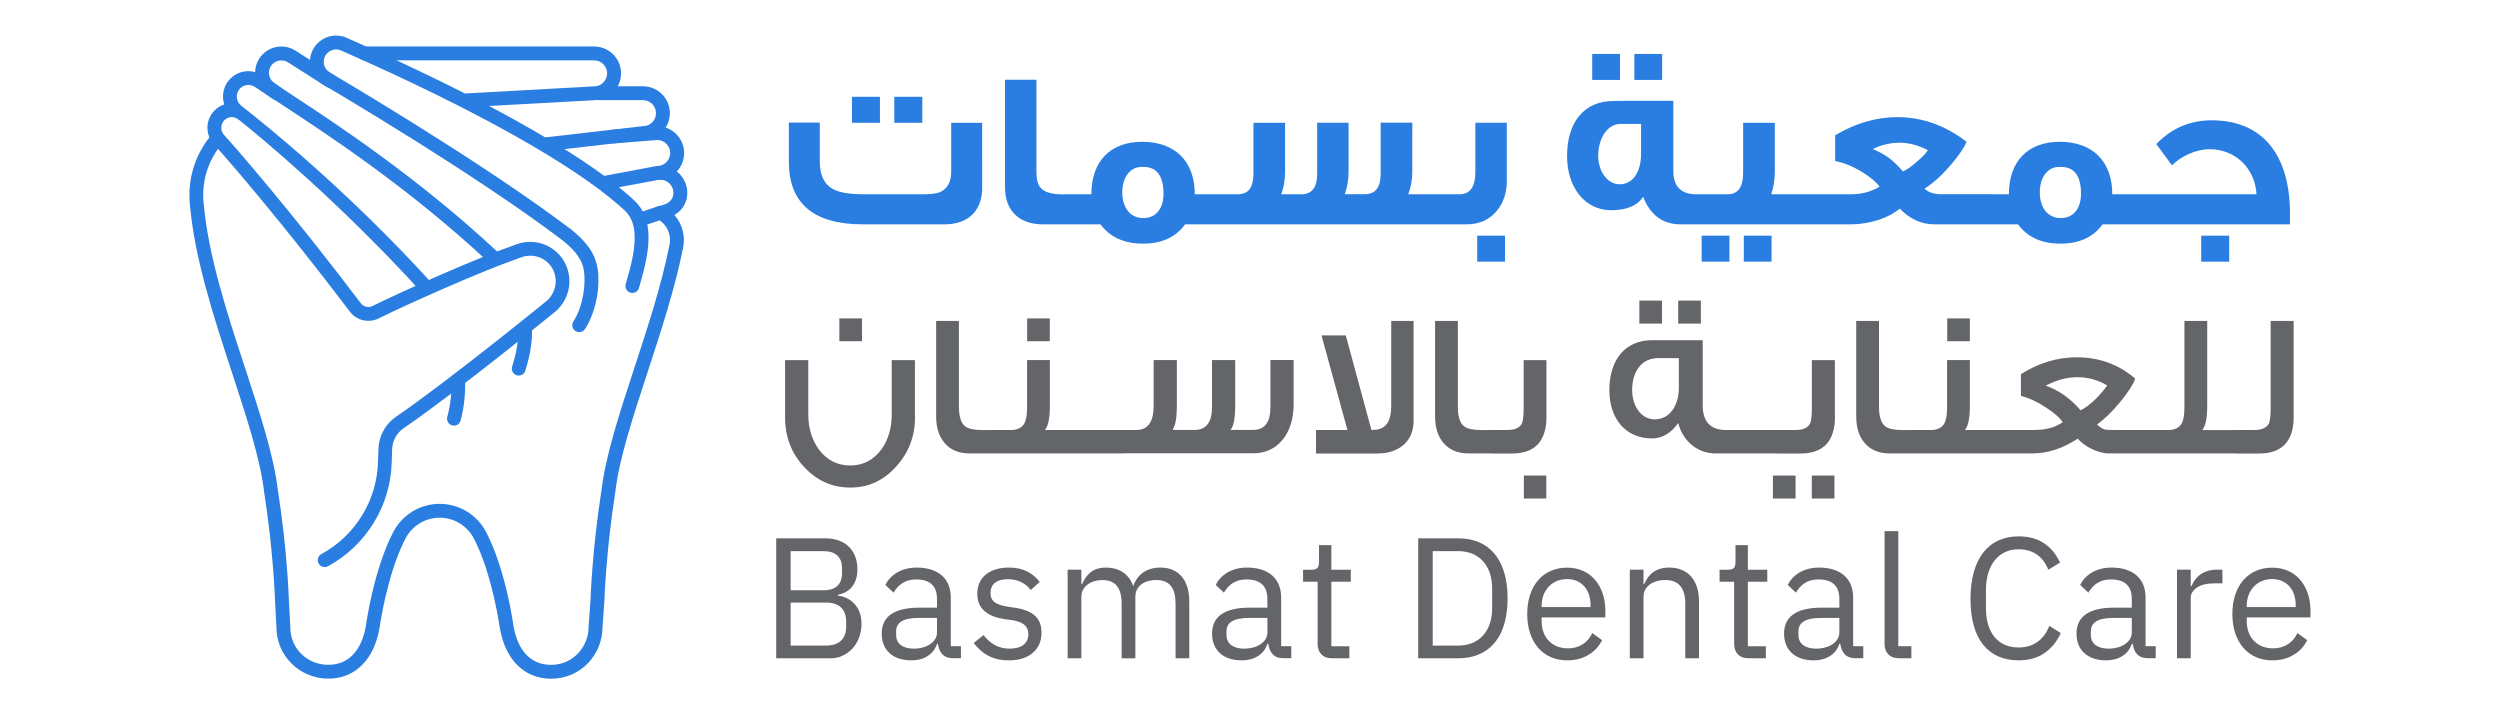 <?xml version="1.0" encoding="utf-8"?>
<!-- Generator: Adobe Illustrator 27.5.0, SVG Export Plug-In . SVG Version: 6.00 Build 0)  -->
<svg version="1.1" id="Layer_1" xmlns="http://www.w3.org/2000/svg" xmlns:xlink="http://www.w3.org/1999/xlink" x="0px" y="0px"
	 viewBox="0 0 350 100" style="enable-background:new 0 0 350 100;" xml:space="preserve">
<style type="text/css">
	.st0{fill:#2A7DE1;}
	.st1{fill:#636569;}
</style>
<g>
	<g>
		<g>
			<path class="st0" d="M81.09,46.5c-0.18,0-0.36-0.05-0.52-0.15c-0.45-0.29-0.58-0.89-0.3-1.34c1.51-2.37,1.71-5.51,1.49-7.03
				c-0.19-1.28-0.76-2.5-2.93-4.28c-12.48-9.48-33.35-21.71-33.56-21.84c-0.01-0.01-0.02-0.01-0.03-0.02l-0.16-0.1
				c-1.06-0.68-1.69-1.83-1.69-3.09c0-2.02,1.64-3.67,3.67-3.67c0.55,0,1.07,0.12,1.56,0.35c0.09,0.05,0.35,0.16,0.76,0.34
				c18.06,7.98,31.77,15.67,38.6,21.65c0.07,0.06,0.41,0.36,0.79,0.72c1.27,1.14,1.97,2.84,2.02,4.89c0.05,2.17-0.45,4.35-1.33,7.38
				c-0.15,0.51-0.69,0.81-1.2,0.66c-0.51-0.15-0.81-0.69-0.66-1.2c0.85-2.92,1.3-4.86,1.25-6.79c-0.03-1.05-0.29-2.52-1.39-3.51
				c-0.37-0.34-0.69-0.63-0.76-0.69c-6.69-5.86-20.23-13.44-38.11-21.34c-0.44-0.19-0.72-0.32-0.81-0.36
				c-0.22-0.1-0.47-0.16-0.73-0.16c-0.96,0-1.73,0.78-1.73,1.73c0,0.6,0.3,1.14,0.8,1.46l0.14,0.09
				c0.7,0.41,20.98,12.32,33.43,21.72c0.08,0.04,0.16,0.09,0.24,0.16c0.02,0.02,0.04,0.04,0.06,0.06l0.08,0.07
				c2.26,1.85,3.3,3.44,3.61,5.48c0.33,2.18-0.09,5.72-1.77,8.36C81.72,46.34,81.41,46.5,81.09,46.5"/>
		</g>
		<g>
			<path class="st0" d="M72.63,52.58c-0.1,0-0.19-0.01-0.29-0.04c-0.51-0.16-0.8-0.7-0.64-1.21c0.62-1.98,0.89-3.62,0.85-5.17
				c-0.01-0.53,0.41-0.98,0.94-0.99c0.54-0.01,0.98,0.41,0.99,0.94c0.04,1.77-0.25,3.61-0.94,5.79
				C73.42,52.31,73.04,52.58,72.63,52.58"/>
		</g>
		<g>
			<path class="st0" d="M63.55,59.59c-0.09,0-0.17-0.01-0.26-0.04c-0.51-0.14-0.82-0.68-0.67-1.19c0.53-1.89,0.6-3.75,0.57-4.97
				c-0.01-0.54,0.41-0.98,0.94-0.99c0.53-0.01,0.98,0.41,0.99,0.94c0.03,1.35-0.05,3.41-0.64,5.54
				C64.36,59.32,63.97,59.59,63.55,59.59"/>
		</g>
		<g>
			<path class="st0" d="M69.06,36.97c-0.24,0-0.47-0.09-0.66-0.26C57.37,26.39,45.66,18.72,40.04,15.03
				c-1.38-0.91-2.3-1.51-2.77-1.86c-0.97-0.69-1.55-1.8-1.55-2.99c0-2.02,1.64-3.67,3.67-3.67c0.54,0,1.07,0.12,1.56,0.35
				c0.11,0.05,0.23,0.11,0.33,0.18l5.44,3.46c0.45,0.29,0.58,0.89,0.3,1.34c-0.29,0.45-0.89,0.58-1.34,0.3l-5.42-3.45
				c-0.03-0.02-0.08-0.05-0.14-0.07c-0.23-0.11-0.48-0.16-0.74-0.16c-0.96,0-1.73,0.78-1.73,1.73c0,0.56,0.28,1.09,0.74,1.42
				c0.01,0.01,0.02,0.02,0.03,0.02c0.41,0.31,1.36,0.93,2.67,1.8c5.67,3.72,17.47,11.45,28.62,21.89c0.39,0.36,0.41,0.98,0.05,1.37
				C69.57,36.87,69.32,36.97,69.06,36.97"/>
		</g>
		<g>
			<path class="st0" d="M65.46,15c-0.51,0-0.94-0.4-0.96-0.91c-0.03-0.53,0.38-0.99,0.91-1.02l17.72-0.98c0.02,0,0.04,0,0.05,0
				c1,0,1.82-0.82,1.82-1.82c0-1.01-0.82-1.82-1.82-1.82H51.05c-0.53,0-0.97-0.43-0.97-0.97c0-0.54,0.43-0.97,0.97-0.97h32.14
				c2.07,0,3.76,1.69,3.76,3.76c0,2.06-1.67,3.74-3.73,3.76L65.52,15C65.5,15,65.48,15,65.46,15"/>
		</g>
		<g>
			<path class="st0" d="M76.6,21.15c-0.48,0-0.9-0.36-0.96-0.86c-0.06-0.53,0.32-1.01,0.85-1.07l13.42-1.55
				c0.04,0,0.07-0.01,0.11-0.01c1.01,0,1.82-0.82,1.82-1.82c0-1-0.82-1.82-1.82-1.82h-6.18c-0.54,0-0.97-0.43-0.97-0.97
				c0-0.53,0.43-0.97,0.97-0.97h6.18c2.07,0,3.76,1.69,3.76,3.76c0,2.05-1.65,3.73-3.7,3.76l-13.37,1.55
				C76.68,21.15,76.64,21.15,76.6,21.15"/>
		</g>
		<g>
			<path class="st0" d="M84.71,26.55c-0.46,0-0.86-0.32-0.95-0.79c-0.1-0.53,0.25-1.03,0.77-1.13l7.3-1.37
				c0.06-0.01,0.12-0.02,0.18-0.02c1,0,1.82-0.82,1.82-1.82c0-0.99-0.8-1.8-1.79-1.82l-6.08,0.48c-0.53,0.04-1-0.36-1.04-0.89
				c-0.04-0.53,0.36-1,0.89-1.04l6.13-0.48c0.03,0,0.05,0,0.08,0c2.07,0,3.76,1.69,3.76,3.76c0,2.04-1.63,3.7-3.66,3.76l-7.22,1.35
				C84.82,26.54,84.76,26.55,84.71,26.55"/>
		</g>
		<g>
			<path class="st0" d="M89.56,31.74c-0.4,0-0.78-0.25-0.92-0.66c-0.17-0.51,0.1-1.06,0.61-1.23l2.89-0.98
				c0.08-0.03,0.16-0.04,0.25-0.05c1.25-0.27,1.89-0.88,1.89-1.83c0-1-0.82-1.82-1.82-1.82c-0.53,0-0.97-0.43-0.97-0.97
				c0-0.54,0.43-0.97,0.97-0.97c2.07,0,3.76,1.69,3.76,3.76c0,1.9-1.32,3.3-3.52,3.74c-0.01,0-0.03,0-0.04,0.01l-2.78,0.94
				C89.77,31.73,89.67,31.74,89.56,31.74"/>
		</g>
		<g>
			<path class="st0" d="M59.7,41.21c-0.26,0-0.53-0.11-0.72-0.32C47.67,28.45,36.38,19.08,33.2,16.58
				c-0.18-0.14-0.52-0.18-0.65-0.28c-0.85-0.69-1.33-1.7-1.33-2.78c0-1.97,1.6-3.56,3.56-3.56c0.65,0,1.32,0.2,1.9,0.55
				c0.02,0.01,0.04,0.02,0.06,0.03c0.01,0.01,0.02,0.01,0.03,0.02c0.36,0.24,0.7,0.47,1.02,0.68c0.52,0.34,0.99,0.66,1.52,1.03
				c0.44,0.3,0.55,0.91,0.24,1.35c-0.3,0.44-0.91,0.55-1.35,0.24c-0.52-0.36-0.98-0.67-1.49-1.01c-0.32-0.21-0.66-0.44-1.04-0.69
				c-0.27-0.17-0.6-0.27-0.89-0.27c-0.9,0-1.63,0.73-1.63,1.63c0,0.49,0.22,0.95,0.6,1.26c3.26,2.54,14.88,11.86,26.65,24.8
				c0.36,0.4,0.33,1.01-0.07,1.37C60.16,41.12,59.93,41.21,59.7,41.21"/>
		</g>
		<g>
			<path class="st0" d="M77.15,95.02c-3.71,0-6.39-2.63-7.16-7.03c0-0.01,0-0.03-0.01-0.04c-0.01-0.07-1.03-7.51-3.61-12.51
				c-0.94-1.82-2.78-2.96-4.81-2.96c-2.03,0-3.87,1.13-4.81,2.94c-2.59,5.01-3.61,12.45-3.62,12.52c0,0.01,0,0.02-0.01,0.04
				c-0.77,4.4-3.44,7.03-7.16,7.03c-4,0-7.25-3.21-7.26-7.16l-0.2-3.82c0-0.09-0.23-6.97-1.53-15.19c0-0.01,0-0.02,0-0.04
				c-0.55-4.63-2.47-10.46-4.49-16.63c-2.6-7.93-5.29-16.14-5.92-23.79c-0.03-0.36-0.04-0.73-0.04-1.09c0-3.07,1.09-6.05,3.07-8.39
				c0.34-0.41,0.96-0.46,1.36-0.11c0.41,0.34,0.46,0.96,0.11,1.36c-1.68,1.99-2.61,4.52-2.61,7.13c0,0.3,0.01,0.63,0.04,0.93
				c0.61,7.42,3.26,15.52,5.83,23.34c2.05,6.26,3.99,12.17,4.57,16.99c1.32,8.34,1.55,15.33,1.55,15.4l0.2,3.83
				c0,0.02,0,0.03,0,0.05c0,2.95,2.34,5.25,5.33,5.25c2.77,0,4.63-1.92,5.25-5.41c0.07-0.53,1.12-7.91,3.81-13.13
				c1.27-2.46,3.77-3.99,6.53-3.99c2.76,0,5.26,1.54,6.53,4.01c2.69,5.22,3.73,12.59,3.8,13.12c0.61,3.49,2.48,5.41,5.25,5.41
				c3.25,0,5.26-2.73,5.26-5.25c0-0.02,0-0.04,0-0.07l0.27-3.83c0.01-0.42,0.27-7.25,1.55-15.38c0.58-4.82,2.52-10.73,4.57-16.99
				c1.87-5.69,3.8-11.58,4.94-17.28c0.04-0.22,0.07-0.45,0.07-0.67c0-1.24-0.68-2.38-1.77-2.97c-0.47-0.25-0.65-0.84-0.39-1.31
				c0.25-0.47,0.84-0.65,1.31-0.39c1.72,0.93,2.79,2.72,2.79,4.67c0,0.35-0.04,0.71-0.1,1.06c-1.17,5.81-3.12,11.75-5,17.5
				c-2.02,6.17-3.94,12-4.49,16.63c0,0.01,0,0.02,0,0.04c-1.3,8.23-1.53,15.1-1.53,15.17c0,0.01,0,0.02,0,0.04l-0.27,3.82
				c-0.01,1.79-0.73,3.58-1.97,4.91C81.03,94.22,79.17,95.02,77.15,95.02"/>
		</g>
		<g>
			<path class="st0" d="M45.45,79.39c-0.34,0-0.68-0.18-0.85-0.51c-0.25-0.47-0.08-1.06,0.39-1.31c4.77-2.58,7.81-7.55,7.93-12.97
				c0.03-0.62,0.04-1.19,0.06-1.72c0.04-1.81,0.96-3.51,2.45-4.53c7.41-5.07,21.04-16.18,21.2-16.3c0,0,0.3-0.27,0.6-0.74
				c0.39-0.6,0.58-1.29,0.57-2c-0.02-1-0.42-1.91-1.15-2.58c-0.73-0.67-1.68-1-2.68-0.92c-0.22,0.02-0.45,0.05-0.66,0.11
				c-0.48,0.13-0.8,0.28-0.81,0.28c-0.03,0.01-0.07,0.03-0.1,0.04c-4.65,1.59-14.97,6.15-19.39,8.34c-1.4,0.69-3.1,0.29-4.04-0.96
				c-9.49-12.56-17.45-21.71-19.07-23.47c-0.56-0.64-0.86-1.44-0.86-2.27c0-1.89,1.54-3.43,3.43-3.43c0.65,0,2.51,1.53,2.2,1.97
				c-0.31,0.44-0.91,0.54-1.35,0.24l-0.04-0.03c-0.26-0.16-0.53-0.24-0.81-0.24c-0.82,0-1.49,0.67-1.49,1.49
				c0,0.36,0.13,0.71,0.36,0.98c1.61,1.76,9.63,10.97,19.17,23.59c0.38,0.51,1.07,0.67,1.64,0.39c4.45-2.2,14.84-6.8,19.58-8.42
				c0.14-0.06,0.53-0.22,1.07-0.37c0.33-0.09,0.68-0.15,1.02-0.17c1.54-0.11,3,0.4,4.12,1.43c1.12,1.03,1.75,2.44,1.78,3.97
				c0.02,1.1-0.29,2.16-0.88,3.08c-0.46,0.73-0.94,1.14-0.99,1.18c-0.15,0.12-13.86,11.29-21.34,16.41
				c-0.98,0.67-1.59,1.79-1.61,2.98c-0.01,0.55-0.03,1.13-0.06,1.75c-0.14,6.09-3.56,11.69-8.95,14.61
				C45.77,79.36,45.61,79.39,45.45,79.39"/>
		</g>
	</g>
	<g>
		<g>
			<path class="st1" d="M116.29,92.16h-7.62V75.37h6.9c2.79,0,4.47,1.71,4.47,4.33c0,2.53-1.61,3.37-2.72,3.56v0.14
				c1.2,0.07,3.29,1.11,3.29,3.9c0,2.07-1.03,3.75-2.6,4.47C117.49,92.04,116.92,92.16,116.29,92.16z M110.69,82.64h4.64
				c1.61,0,2.55-0.82,2.55-2.33v-0.82c0-1.51-0.94-2.33-2.55-2.33h-4.64V82.64z M110.69,90.38h4.98c1.73,0,2.79-0.89,2.79-2.6v-0.82
				c0-1.71-1.06-2.6-2.79-2.6h-4.98V90.38z"/>
			<path class="st1" d="M127.6,92.45c-2.62,0-4.16-1.44-4.16-3.75c0-2.33,1.66-3.63,5.29-3.63h2.45v-1.23
				c0-1.76-0.94-2.72-2.93-2.72c-1.51,0-2.48,0.72-3.15,1.85l-1.15-1.08c0.67-1.35,2.16-2.43,4.4-2.43c3.01,0,4.76,1.56,4.76,4.18
				v6.83h1.42v1.68h-1.08c-1.44,0-1.97-0.87-2.14-2.02h-0.12c-0.26,0.77-0.72,1.35-1.35,1.73C129.21,92.26,128.46,92.45,127.6,92.45
				z M127.91,90.81c1.92,0,3.27-0.99,3.27-2.26v-2.04h-2.55c-2.21,0-3.17,0.65-3.17,1.88v0.51c0,0.6,0.22,1.08,0.67,1.42
				C126.56,90.64,127.17,90.81,127.91,90.81z"/>
			<path class="st1" d="M141.23,92.45c-2.31,0-3.78-0.96-4.91-2.43l1.37-1.11c0.96,1.23,2.12,1.9,3.68,1.9c1.64,0,2.6-0.74,2.6-2.02
				c0-0.96-0.53-1.68-2.17-1.95l-0.99-0.14c-2.28-0.31-3.99-1.27-3.99-3.58c0-2.43,1.9-3.66,4.42-3.66c2.02,0,3.3,0.75,4.33,2
				l-1.27,1.15c-0.55-0.77-1.59-1.52-3.2-1.52c-1.61,0-2.43,0.74-2.43,1.92c0,1.23,0.84,1.66,2.38,1.92l0.96,0.14
				c2.77,0.41,3.8,1.59,3.8,3.49c0,1.2-0.41,2.14-1.23,2.84C143.78,92.11,142.65,92.45,141.23,92.45z"/>
			<path class="st1" d="M151.39,83.55v8.61h-1.92V79.75h1.92v2.02h0.1c0.58-1.27,1.42-2.31,3.34-2.31c1.64,0,3.13,0.72,3.8,2.53
				h0.05c0.46-1.35,1.66-2.53,3.78-2.53c2.53,0,4.04,1.73,4.04,4.74v7.96h-1.92v-7.62c0-2.21-0.82-3.34-2.72-3.34
				c-1.52,0-2.91,0.74-2.91,2.36v8.61h-1.92v-7.62c0-2.21-0.84-3.34-2.67-3.34c-1.16,0-2.21,0.43-2.7,1.3
				C151.48,82.8,151.39,83.14,151.39,83.55z"/>
			<path class="st1" d="M173.85,92.45c-2.62,0-4.16-1.44-4.16-3.75c0-2.33,1.66-3.63,5.29-3.63h2.45v-1.23
				c0-1.76-0.94-2.72-2.93-2.72c-1.52,0-2.48,0.72-3.15,1.85l-1.15-1.08c0.67-1.35,2.17-2.43,4.4-2.43c3.01,0,4.76,1.56,4.76,4.18
				v6.83h1.42v1.68h-1.08c-1.44,0-1.97-0.87-2.14-2.02h-0.12c-0.26,0.77-0.72,1.35-1.35,1.73
				C175.47,92.26,174.72,92.45,173.85,92.45z M174.17,90.81c1.92,0,3.27-0.99,3.27-2.26v-2.04h-2.55c-2.21,0-3.18,0.65-3.18,1.88
				v0.51c0,0.6,0.22,1.08,0.67,1.42C172.82,90.64,173.42,90.81,174.17,90.81z"/>
			<path class="st1" d="M188.91,90.48v1.68h-2.4c-1.35,0-2.04-0.82-2.04-2.04v-8.68h-2.04v-1.68h1.15c0.84,0,1.08-0.29,1.08-1.13
				v-2.31h1.73v3.44h2.72v1.68h-2.72v9.04H188.91z"/>
			<path class="st1" d="M204.18,92.16h-5.63V75.37h5.63c4.18,0,6.88,2.81,6.88,8.39c0,4.18-1.49,6.81-4.04,7.86
				C206.18,91.99,205.22,92.16,204.18,92.16z M200.58,90.38h3.61c2.77,0,4.71-1.9,4.71-5.24V82.4c0-3.34-1.95-5.24-4.71-5.24h-3.61
				V90.38z"/>
			<path class="st1" d="M219.39,92.45c-3.37,0-5.58-2.55-5.58-6.49c0-3.95,2.21-6.49,5.58-6.49c3.32,0,5.36,2.55,5.36,6.06v0.91
				h-8.92v0.58c0,2.12,1.37,3.75,3.68,3.75c1.56,0,2.77-0.77,3.41-2.14l1.37,0.99c-0.41,0.84-1.03,1.54-1.88,2.04
				C221.58,92.18,220.57,92.45,219.39,92.45z M215.83,84.99h6.85v-0.26c0-2.21-1.3-3.66-3.29-3.66c-2.09,0-3.56,1.56-3.56,3.75
				V84.99z"/>
			<path class="st1" d="M230.09,83.55v8.61h-1.92V79.75h1.92v2.02h0.1c0.6-1.42,1.66-2.31,3.51-2.31c2.57,0,4.16,1.73,4.16,4.74
				v7.96h-1.92v-7.62c0-2.24-0.94-3.34-2.81-3.34c-1.15,0-2.28,0.43-2.77,1.3C230.19,82.8,230.09,83.14,230.09,83.55z"/>
			<path class="st1" d="M247.22,90.48v1.68h-2.4c-1.35,0-2.04-0.82-2.04-2.04v-8.68h-2.04v-1.68h1.15c0.84,0,1.08-0.29,1.08-1.13
				v-2.31h1.73v3.44h2.72v1.68h-2.72v9.04H247.22z"/>
			<path class="st1" d="M253.93,92.45c-2.62,0-4.16-1.44-4.16-3.75c0-2.33,1.66-3.63,5.29-3.63h2.45v-1.23
				c0-1.76-0.94-2.72-2.93-2.72c-1.52,0-2.48,0.72-3.15,1.85l-1.15-1.08c0.67-1.35,2.17-2.43,4.4-2.43c3.01,0,4.76,1.56,4.76,4.18
				v6.83h1.42v1.68h-1.08c-1.44,0-1.97-0.87-2.14-2.02h-0.12c-0.26,0.77-0.72,1.35-1.35,1.73C255.54,92.26,254.8,92.45,253.93,92.45
				z M254.24,90.81c1.92,0,3.27-0.99,3.27-2.26v-2.04h-2.55c-2.21,0-3.18,0.65-3.18,1.88v0.51c0,0.6,0.22,1.08,0.67,1.42
				C252.9,90.64,253.5,90.81,254.24,90.81z"/>
			<path class="st1" d="M267.59,90.48v1.68h-1.71c-1.35,0-2.04-0.84-2.04-2v-15.8h1.92v16.11H267.59z"/>
			<path class="st1" d="M282.63,92.45c-4.26,0-6.76-2.93-6.76-8.58c0-5.65,2.5-8.78,6.76-8.78c2.81,0,4.71,1.35,5.77,3.68
				l-1.64,0.99c-0.67-1.73-2.04-2.86-4.14-2.86c-2.88,0-4.59,2.28-4.59,5.72v2.5c0,3.46,1.68,5.53,4.59,5.53
				c2.14,0,3.61-1.2,4.28-3.03l1.61,1.01c-0.53,1.18-1.3,2.12-2.28,2.79C285.25,92.11,284.05,92.45,282.63,92.45z"/>
			<path class="st1" d="M294.87,92.45c-2.62,0-4.16-1.44-4.16-3.75c0-2.33,1.66-3.63,5.29-3.63h2.45v-1.23
				c0-1.76-0.94-2.72-2.93-2.72c-1.52,0-2.48,0.72-3.15,1.85l-1.15-1.08c0.67-1.35,2.17-2.43,4.4-2.43c3.01,0,4.76,1.56,4.76,4.18
				v6.83h1.42v1.68h-1.08c-1.44,0-1.97-0.87-2.14-2.02h-0.12c-0.26,0.77-0.72,1.35-1.35,1.73
				C296.48,92.26,295.73,92.45,294.87,92.45z M295.18,90.81c1.92,0,3.27-0.99,3.27-2.26v-2.04h-2.55c-2.21,0-3.18,0.65-3.18,1.88
				v0.51c0,0.6,0.22,1.08,0.67,1.42C293.84,90.64,294.44,90.81,295.18,90.81z"/>
			<path class="st1" d="M306.7,83.74v8.42h-1.92V79.75h1.92v2.29h0.12c0.46-1.18,1.56-2.29,3.58-2.29h0.74v1.92h-1.13
				c-1.03,0-1.85,0.19-2.43,0.58C306.99,82.66,306.7,83.14,306.7,83.74z"/>
			<path class="st1" d="M318.11,92.45c-3.37,0-5.58-2.55-5.58-6.49c0-3.95,2.21-6.49,5.58-6.49c3.32,0,5.36,2.55,5.36,6.06v0.91
				h-8.92v0.58c0,2.12,1.37,3.75,3.68,3.75c1.56,0,2.77-0.77,3.41-2.14l1.37,0.99c-0.41,0.84-1.03,1.54-1.88,2.04
				C320.3,92.18,319.28,92.45,318.11,92.45z M314.55,84.99h6.85v-0.26c0-2.21-1.3-3.66-3.3-3.66c-2.09,0-3.56,1.56-3.56,3.75V84.99z
				"/>
		</g>
		<g>
			<path class="st1" d="M128.1,58.42c0,2.68-0.89,4.98-2.65,6.91c-1.76,1.96-3.88,2.93-6.42,2.93c-2.5,0-4.63-0.95-6.39-2.82
				c-1.81-1.9-2.73-4.23-2.73-7.02v-8h3.25v7.62c0,1.87,0.49,3.48,1.44,4.83c1.12,1.52,2.59,2.3,4.43,2.3c1.81,0,3.28-0.78,4.4-2.3
				c0.95-1.35,1.41-2.96,1.41-4.83v-7.62h3.25V58.42z M120.68,47.77h-3.17v-3.19h3.17V47.77z M139.55,63.48h-3.77
				c-1.55,0-2.73-0.49-3.57-1.5c-0.78-0.92-1.15-2.16-1.15-3.74V44.93h3.19v12.03c0,1.41,0.32,2.33,0.92,2.76
				c0.43,0.32,1.27,0.49,2.47,0.49h1.9V63.48z M151.81,63.48h-13.29V60.2h2.99c0.95,0,1.58-0.32,1.93-0.98
				c0.23-0.43,0.35-1.18,0.35-2.19v-6.62h3.19v6.45c0,1.7-0.23,2.79-0.69,3.34h5.52V63.48z M146.97,47.77h-3.17v-3.19h3.17V47.77z
				 M157.3,63.48h-6.36V60.2h6.36V63.48z M156.7,60.2h2.36c1.64,0,2.45-1.12,2.45-3.4v-6.39h3.25v6.27c0,1.7-0.17,2.79-0.52,3.34
				v0.17h2.99c1.64,0,2.45-1.06,2.45-3.19v-6.59h3.25v6.27c0,1.87-0.23,3.05-0.66,3.51h3.14c1.64,0,2.45-1.06,2.45-3.17v-6.62h3.25
				v6.21c0,4.14-2.3,6.85-5.58,6.85H156.7V60.2z M197.9,44.93v14.04c0,2.73-1.96,4.52-5.06,4.52h-8.6V60.2h4.4l-3.63-13.24h3.4
				L192,60.2c0.89,0,1.52-0.2,1.96-0.63c0.55-0.55,0.81-1.47,0.81-2.76V44.93H197.9z M209.4,63.48h-3.77c-1.55,0-2.73-0.49-3.57-1.5
				c-0.78-0.92-1.15-2.16-1.15-3.74V44.93h3.19v12.03c0,1.41,0.32,2.33,0.92,2.76c0.43,0.32,1.27,0.49,2.47,0.49h1.9V63.48z
				 M216.51,58.28c0,3.48-1.61,5.21-4.81,5.21h-3.11V60.2h2.45c1.06,0,1.73-0.32,2.04-0.95c0.14-0.35,0.23-1.04,0.23-2.07v-6.76
				h3.19V58.28z M216.48,69.79h-3.14v-3.22h3.14V69.79z M243.64,63.48h-3.48c-2.5,0-4.55-1.7-5.21-4.26
				c-1.01,1.44-2.24,2.16-3.68,2.16c-3.68,0-5.96-2.76-5.96-6.76c0-4.32,2.27-6.99,5.96-6.99h7.11v9.12c0,2.24,1.06,3.45,3.22,3.45
				h2.04V63.48z M235.04,54.31v-4.17h-2.91c-2.24,0-3.63,1.78-3.63,4.46c0,2.22,1.24,4.11,3.17,4.11
				C233.77,58.71,235.04,56.75,235.04,54.31z M232.68,45.3h-3.17v-3.22h3.17V45.3z M238.12,45.3h-3.17v-3.22h3.17V45.3z
				 M249.19,63.48h-6.36V60.2h6.36V63.48z M251.38,69.79h-3.17v-3.22h3.17V69.79z M256.9,58.28c0,3.48-1.61,5.21-4.81,5.21h-3.4
				V60.2h2.7c1.06,0,1.73-0.32,2.04-0.95c0.14-0.35,0.23-1.04,0.23-2.07v-6.76h3.22V58.28z M256.82,69.79h-3.17v-3.22h3.17V69.79z
				 M268.36,63.48h-3.77c-1.55,0-2.73-0.49-3.57-1.5c-0.78-0.92-1.15-2.16-1.15-3.74V44.93h3.19v12.03c0,1.41,0.32,2.33,0.92,2.76
				c0.43,0.32,1.27,0.49,2.47,0.49h1.9V63.48z M280.61,63.48h-13.29V60.2h2.99c0.95,0,1.58-0.32,1.93-0.98
				c0.23-0.43,0.35-1.18,0.35-2.19v-6.62h3.19v6.45c0,1.7-0.23,2.79-0.69,3.34h5.52V63.48z M275.78,47.77h-3.17v-3.19h3.17V47.77z
				 M301.41,63.48h-6.13c-0.81,0-1.67-0.23-2.56-0.69c-0.75-0.37-1.35-0.83-1.84-1.38c-2.1,1.38-4.2,2.07-6.36,2.07h-4.83V60.2h4.78
				c0.95,0,1.7-0.06,2.24-0.2c0.69-0.14,1.38-0.43,2.07-0.89c-0.43-0.66-1.27-1.38-2.45-2.13c-1.18-0.78-2.33-1.29-3.4-1.55v-3.05
				c2.5-1.58,5.12-2.36,7.8-2.36c3.17,0,5.9,1.01,8.2,2.99c-0.26,0.78-0.95,1.84-2.04,3.19c-1.18,1.44-2.27,2.5-3.31,3.22
				c0.4,0.4,0.78,0.63,1.15,0.72c0.14,0.03,0.58,0.06,1.27,0.06h5.41V63.48z M295,53.96c-1.29-0.78-2.7-1.15-4.17-1.15
				c-1.47,0-2.96,0.4-4.43,1.18c1.81,0.63,3.45,1.78,4.89,3.45c0.66-0.32,1.35-0.86,2.1-1.58C294.05,55.2,294.59,54.56,295,53.96z
				 M313.73,63.48h-13.18V60.2h2.99c0.95,0,1.58-0.32,1.93-0.98c0.23-0.43,0.35-1.18,0.35-2.19V44.93h3.19v11.94
				c0,1.7-0.23,2.79-0.69,3.34h5.41V63.48z M321.12,58.28c0,3.48-1.61,5.21-4.83,5.21h-3.4V60.2h2.73c1.06,0,1.73-0.32,2.04-0.95
				c0.14-0.35,0.23-1.04,0.23-2.07V44.93h3.22V58.28z"/>
		</g>
		<g>
			<path class="st0" d="M137.51,26.23c0,3.27-1.92,5.18-5.31,5.18h-11.37c-6.94,0-10.39-2.92-10.39-8.79v-5.46h4.33v5.46
				c0,1.85,0.6,3.14,1.76,3.8c0.91,0.53,2.35,0.78,4.4,0.78h8.1c1.26,0,2.1-0.09,2.57-0.31c1.04-0.44,1.57-1.41,1.57-2.89v-6.81
				h4.33V26.23z M123.19,17.19h-3.92v-3.64h3.92V17.19z M129.12,17.19h-3.92v-3.64h3.92V17.19z M150.15,31.41h-4.14
				c-3.36,0-5.31-1.95-5.31-5.18V11.16h4.4v12.78c0,2.14,0.53,3.27,3.77,3.27h1.29V31.41z M170.93,31.41h-5.02
				c-1.29,1.79-3.27,2.7-5.87,2.7c-2.67,0-4.65-0.91-5.97-2.7h-4.8v-4.21h3.52c0-4.52,2.57-7.35,7.13-7.35
				c4.58,0,7.35,2.73,7.35,7.35h3.67V31.41z M162.89,27.11c0-2.48-0.94-3.74-2.79-3.74h-0.31c-1.6,0-2.67,1.51-2.67,3.55
				c0,2.1,1.07,3.61,2.92,3.61C161.83,30.53,162.89,29.22,162.89,27.11z M202.26,31.41h-32.34v-4.21h3.33
				c1.44,0,2.23-0.78,2.23-2.98v-7.03h4.43v6.84c0,1.16-0.19,2.23-0.53,3.17h2.79c1.48,0,2.23-0.94,2.23-2.83v-7.19h4.4v6.84
				c0,1.16-0.19,2.23-0.53,3.17h2.79c1.48,0,2.23-0.94,2.23-2.83v-7.19h4.43V24c0,1.16-0.19,2.23-0.57,3.2h5.12V31.41z
				 M210.95,25.35c0,1.66-0.47,3.05-1.38,4.14c-1.04,1.29-2.48,1.92-4.3,1.92h-3.74v-4.21h2.79c1.48,0,2.23-1.04,2.23-3.08v-6.94
				h4.4V25.35z M210.7,36.63h-3.89v-3.64h3.89V36.63z M239.74,31.41h-4.43c-2.51,0-4.27-1.29-5.27-3.86
				c-0.78,1.22-2.29,1.88-4.46,1.88c-3.77,0-6.19-3.27-6.19-7.6c0-4.68,2.35-7.69,6.5-7.69c0-0.03,2.79-0.03,8.38-0.03V24
				c0,2.07,1.07,3.2,3.2,3.2h2.26V31.41z M226.8,11.19h-3.89V7.55h3.89V11.19z M229.75,21.49v-4.14h-2.89
				c-1.79,0-3.11,1.98-3.11,4.43c0,2.2,1.26,4.02,3.01,4.02C228.62,25.79,229.75,24.07,229.75,21.49z M232.7,11.19h-3.89V7.55h3.89
				V11.19z M242.12,36.63h-3.89v-3.64h3.89V36.63z M253.08,31.41h-14.13v-4.21h2.89c1.48,0,2.2-1,2.2-3.01v-7h4.43v6.84
				c0,1.16-0.16,2.2-0.5,3.17h5.12V31.41z M248.02,36.63h-3.89v-3.64h3.89V36.63z M278.94,31.41h-8.1c-1.82,0-3.45-0.72-4.87-2.2
				c-0.75,0.63-1.73,1.16-2.95,1.57c-1.32,0.41-2.61,0.63-3.89,0.63h-6.91v-4.21h6.84c1.54,0,2.92-0.35,4.08-1.07
				c-0.47-0.66-1.29-1.32-2.39-2.01c-1.32-0.82-2.61-1.35-3.83-1.57v-3.61c2.86-1.7,5.78-2.54,8.7-2.54c3.49,0,6.72,1.16,9.7,3.45
				c-0.35,0.85-1.13,1.98-2.29,3.33c-1.29,1.48-2.48,2.54-3.61,3.23c0.57,0.53,1.35,0.78,2.35,0.78h7.16V31.41z M269.9,21.02
				c-1.35-0.69-2.67-1.04-3.96-1.04c-1.26,0-2.51,0.28-3.74,0.88c0.94,0.41,1.7,0.85,2.26,1.26c0.57,0.41,1.22,1.04,1.95,1.88
				c0.63-0.28,1.32-0.78,2.04-1.44C269.12,21.99,269.62,21.49,269.9,21.02z M299.38,31.41h-5.02c-1.29,1.79-3.27,2.7-5.87,2.7
				c-2.67,0-4.65-0.91-5.97-2.7h-4.8v-4.21h3.52c0-4.52,2.57-7.35,7.13-7.35c4.58,0,7.35,2.73,7.35,7.35h3.67V31.41z M291.34,27.11
				c0-2.48-0.94-3.74-2.79-3.74h-0.31c-1.6,0-2.67,1.51-2.67,3.55c0,2.1,1.07,3.61,2.92,3.61
				C290.27,30.53,291.34,29.22,291.34,27.11z M320.59,31.41h-22.45v-4.21h17.77c-0.19-3.55-2.89-6.31-6.56-6.31
				c-1.88,0-4.02,0.97-5.27,2.26c-0.44-0.6-1.16-1.57-2.2-2.98c2.14-2.23,4.74-3.33,7.79-3.33c7.19,0.03,10.93,4.93,10.93,13.12
				V31.41z M312.09,36.63h-3.92v-3.64h3.92V36.63z"/>
		</g>
	</g>
</g>
</svg>
